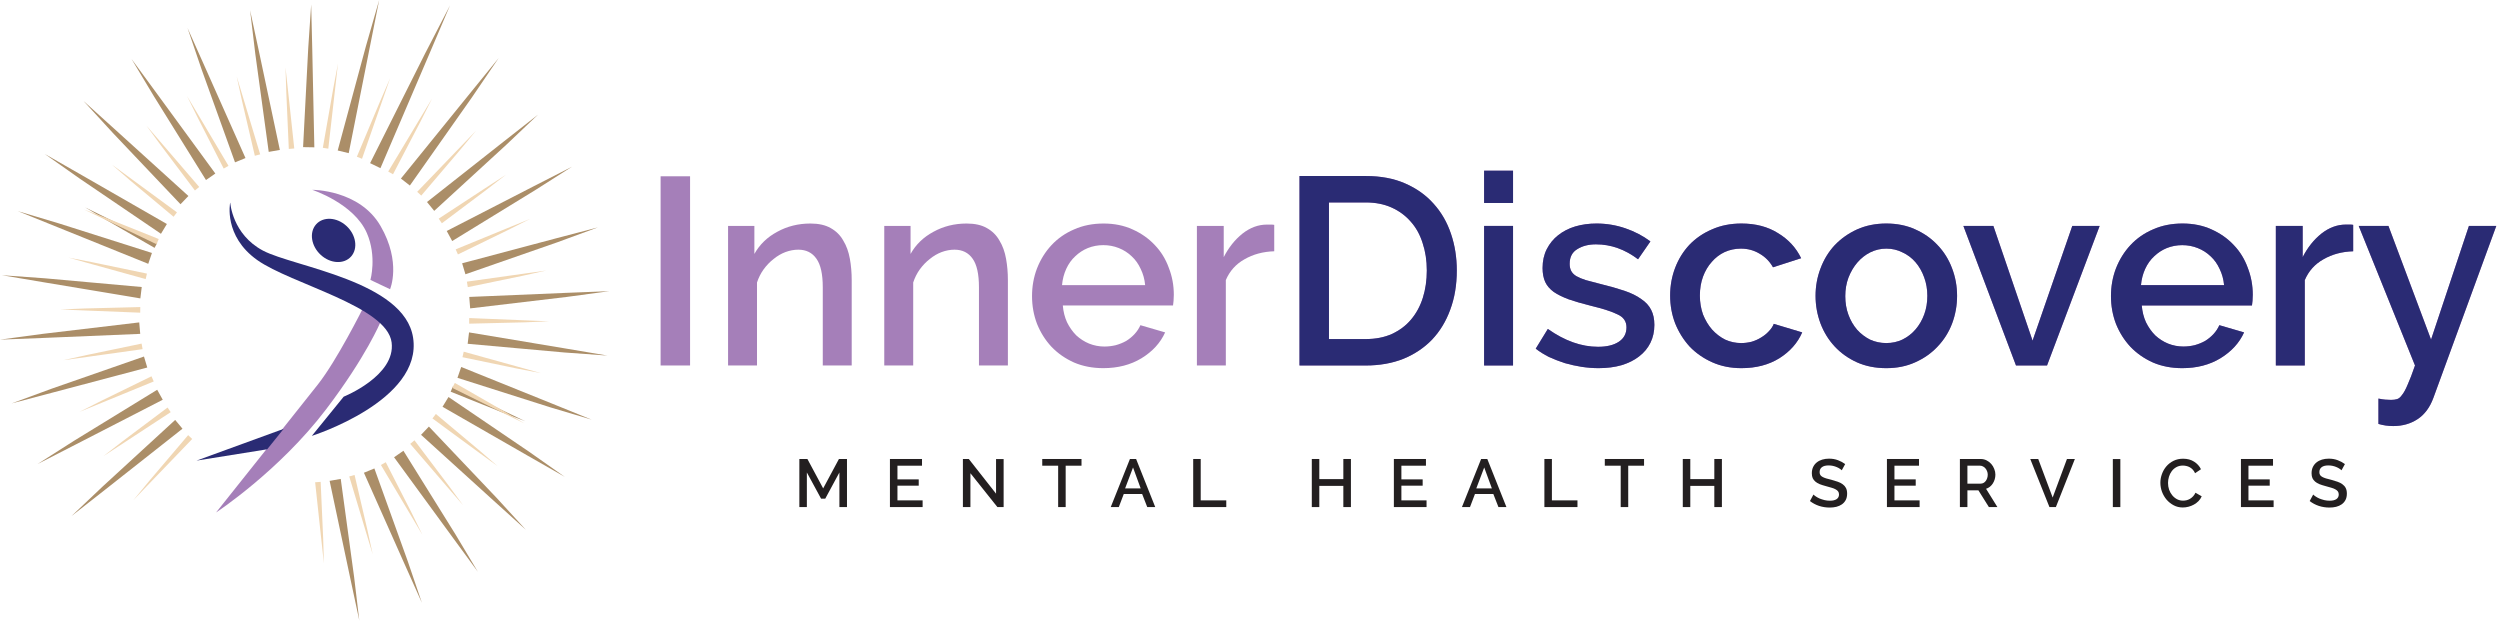 <svg width="423" height="105" viewBox="0 0 423 105" fill="none" xmlns="http://www.w3.org/2000/svg">
<path d="M111.774 61.839V29.828H116.759V61.839H111.774Z" fill="#A57FB9"/>
<path d="M144.109 61.839H139.213V48.611C139.213 46.383 138.856 44.773 138.144 43.779C137.432 42.756 136.408 42.245 135.073 42.245C134.361 42.245 133.634 42.38 132.892 42.651C132.18 42.922 131.512 43.313 130.889 43.825C130.266 44.306 129.702 44.893 129.198 45.586C128.723 46.248 128.352 46.985 128.085 47.798V61.839H123.189V38.226H127.64V42.967C128.53 41.372 129.821 40.123 131.512 39.219C133.204 38.286 135.073 37.82 137.121 37.82C138.515 37.82 139.658 38.076 140.548 38.587C141.468 39.099 142.18 39.806 142.684 40.709C143.218 41.582 143.589 42.606 143.797 43.779C144.005 44.923 144.109 46.142 144.109 47.437V61.839Z" fill="#A57FB9"/>
<path d="M170.536 61.839H165.64V48.611C165.64 46.383 165.284 44.773 164.572 43.779C163.86 42.756 162.836 42.245 161.501 42.245C160.788 42.245 160.061 42.38 159.32 42.651C158.607 42.922 157.94 43.313 157.317 43.825C156.694 44.306 156.13 44.893 155.625 45.586C155.151 46.248 154.78 46.985 154.513 47.798V61.839H149.617V38.226H154.067V42.967C154.958 41.372 156.248 40.123 157.94 39.219C159.631 38.286 161.501 37.82 163.548 37.82C164.943 37.82 166.085 38.076 166.975 38.587C167.895 39.099 168.607 39.806 169.112 40.709C169.646 41.582 170.017 42.606 170.224 43.779C170.432 44.923 170.536 46.142 170.536 47.437V61.839Z" fill="#A57FB9"/>
<path d="M186.682 62.291C184.872 62.291 183.225 61.975 181.741 61.343C180.257 60.68 178.981 59.792 177.913 58.679C176.875 57.565 176.059 56.271 175.465 54.796C174.901 53.321 174.62 51.756 174.62 50.1C174.62 48.445 174.901 46.88 175.465 45.405C176.059 43.9 176.875 42.591 177.913 41.477C178.981 40.333 180.257 39.445 181.741 38.813C183.225 38.151 184.886 37.82 186.726 37.82C188.536 37.82 190.168 38.151 191.622 38.813C193.106 39.475 194.367 40.363 195.405 41.477C196.444 42.56 197.23 43.84 197.764 45.315C198.328 46.759 198.61 48.279 198.61 49.875C198.61 50.236 198.595 50.582 198.565 50.913C198.536 51.214 198.506 51.47 198.476 51.681H179.827C179.916 52.734 180.154 53.682 180.539 54.525C180.955 55.368 181.474 56.105 182.097 56.737C182.75 57.339 183.477 57.806 184.278 58.137C185.109 58.468 185.969 58.634 186.86 58.634C187.512 58.634 188.15 58.558 188.773 58.408C189.426 58.227 190.02 57.986 190.554 57.685C191.088 57.354 191.563 56.963 191.978 56.512C192.394 56.06 192.72 55.563 192.957 55.022L197.141 56.241C196.34 58.017 195.005 59.476 193.135 60.62C191.296 61.734 189.144 62.291 186.682 62.291ZM193.759 48.249C193.669 47.256 193.417 46.338 193.002 45.495C192.616 44.652 192.112 43.945 191.489 43.373C190.865 42.771 190.138 42.305 189.308 41.974C188.477 41.642 187.601 41.477 186.682 41.477C185.762 41.477 184.886 41.642 184.056 41.974C183.254 42.305 182.542 42.771 181.919 43.373C181.296 43.945 180.792 44.652 180.406 45.495C180.02 46.338 179.783 47.256 179.694 48.249H193.759Z" fill="#A57FB9"/>
<path d="M215.6 42.515C213.701 42.576 212.025 43.027 210.571 43.87C209.117 44.682 208.063 45.856 207.411 47.392V61.839H202.515V38.226H207.055V43.509C207.885 41.883 208.939 40.559 210.215 39.535C211.52 38.512 212.9 38 214.354 38C214.651 38 214.888 38 215.066 38C215.274 38 215.452 38.016 215.6 38.046V42.515Z" fill="#A57FB9"/>
<path d="M219.874 61.839V29.783H231.091C233.642 29.783 235.868 30.205 237.767 31.047C239.696 31.89 241.298 33.034 242.574 34.479C243.88 35.924 244.859 37.624 245.512 39.581C246.164 41.507 246.491 43.569 246.491 45.766C246.491 48.204 246.12 50.416 245.378 52.403C244.666 54.359 243.642 56.045 242.307 57.46C240.972 58.844 239.354 59.928 237.455 60.711C235.556 61.463 233.435 61.839 231.091 61.839H219.874ZM241.417 45.766C241.417 44.081 241.179 42.53 240.705 41.116C240.259 39.701 239.592 38.497 238.702 37.504C237.811 36.48 236.728 35.683 235.452 35.111C234.177 34.539 232.723 34.253 231.091 34.253H224.859V57.369H231.091C232.752 57.369 234.221 57.084 235.497 56.512C236.803 55.91 237.886 55.097 238.746 54.074C239.636 53.02 240.304 51.786 240.749 50.371C241.194 48.957 241.417 47.422 241.417 45.766Z" fill="#A57FB9"/>
<path d="M251.11 61.839V38.226H256.006V61.839H251.11ZM251.11 34.343V28.88H256.006V34.343H251.11Z" fill="#A57FB9"/>
<path d="M270.483 62.291C269.533 62.291 268.569 62.215 267.589 62.065C266.64 61.914 265.69 61.704 264.741 61.433C263.821 61.132 262.931 60.786 262.07 60.394C261.239 59.973 260.498 59.507 259.845 58.995L261.892 55.654C264.741 57.67 267.575 58.679 270.394 58.679C271.877 58.679 273.049 58.393 273.91 57.821C274.77 57.249 275.201 56.436 275.201 55.383C275.201 54.39 274.711 53.667 273.732 53.216C272.782 52.734 271.254 52.237 269.147 51.726C267.693 51.365 266.447 51.003 265.408 50.642C264.37 50.251 263.524 49.83 262.871 49.378C262.219 48.896 261.744 48.34 261.447 47.708C261.15 47.045 261.002 46.263 261.002 45.36C261.002 44.156 261.239 43.087 261.714 42.154C262.189 41.221 262.827 40.438 263.628 39.806C264.459 39.144 265.423 38.648 266.521 38.316C267.649 37.985 268.851 37.82 270.126 37.82C271.818 37.82 273.45 38.091 275.022 38.633C276.595 39.174 278.005 39.912 279.251 40.845L277.159 43.87C274.933 42.184 272.56 41.342 270.037 41.342C268.791 41.342 267.738 41.612 266.877 42.154C266.017 42.666 265.587 43.494 265.587 44.637C265.587 45.119 265.676 45.525 265.854 45.856C266.032 46.188 266.313 46.473 266.699 46.714C267.115 46.955 267.649 47.181 268.302 47.392C268.954 47.572 269.756 47.783 270.705 48.024C272.307 48.415 273.687 48.806 274.844 49.197C276.002 49.589 276.951 50.055 277.693 50.597C278.465 51.109 279.028 51.726 279.384 52.448C279.74 53.141 279.918 53.983 279.918 54.977C279.918 56.09 279.696 57.099 279.251 58.002C278.806 58.904 278.168 59.672 277.337 60.304C276.536 60.936 275.542 61.433 274.355 61.794C273.198 62.125 271.907 62.291 270.483 62.291Z" fill="#A57FB9"/>
<path d="M282.589 50.01C282.589 48.355 282.871 46.789 283.435 45.315C283.998 43.84 284.8 42.545 285.838 41.432C286.906 40.318 288.182 39.445 289.666 38.813C291.15 38.151 292.811 37.82 294.651 37.82C297.054 37.82 299.117 38.362 300.838 39.445C302.588 40.499 303.894 41.913 304.755 43.689L299.992 45.224C299.428 44.231 298.672 43.464 297.722 42.922C296.773 42.35 295.719 42.064 294.562 42.064C293.583 42.064 292.663 42.26 291.802 42.651C290.972 43.042 290.245 43.599 289.621 44.321C288.998 45.014 288.509 45.841 288.153 46.804C287.797 47.768 287.619 48.836 287.619 50.01C287.619 51.154 287.797 52.222 288.153 53.216C288.538 54.179 289.043 55.022 289.666 55.744C290.319 56.467 291.061 57.038 291.891 57.46C292.752 57.851 293.657 58.047 294.606 58.047C295.2 58.047 295.793 57.971 296.387 57.821C296.98 57.64 297.514 57.4 297.989 57.099C298.494 56.798 298.924 56.451 299.28 56.06C299.666 55.669 299.948 55.247 300.126 54.796L304.933 56.241C304.161 58.017 302.87 59.476 301.06 60.62C299.25 61.734 297.114 62.291 294.651 62.291C292.841 62.291 291.194 61.96 289.71 61.297C288.227 60.635 286.951 59.747 285.883 58.634C284.844 57.49 284.028 56.181 283.435 54.706C282.871 53.231 282.589 51.666 282.589 50.01Z" fill="#A57FB9"/>
<path d="M319.164 62.291C317.324 62.291 315.662 61.96 314.179 61.297C312.725 60.635 311.478 59.747 310.44 58.634C309.401 57.52 308.6 56.226 308.036 54.751C307.473 53.246 307.191 51.681 307.191 50.055C307.191 48.43 307.473 46.88 308.036 45.405C308.6 43.9 309.401 42.591 310.44 41.477C311.508 40.363 312.769 39.475 314.223 38.813C315.707 38.151 317.354 37.82 319.164 37.82C320.974 37.82 322.606 38.151 324.06 38.813C325.543 39.475 326.804 40.363 327.843 41.477C328.911 42.591 329.727 43.9 330.291 45.405C330.855 46.88 331.137 48.43 331.137 50.055C331.137 51.681 330.855 53.246 330.291 54.751C329.727 56.226 328.911 57.52 327.843 58.634C326.804 59.747 325.543 60.635 324.06 61.297C322.606 61.96 320.974 62.291 319.164 62.291ZM312.22 50.1C312.22 51.244 312.398 52.298 312.754 53.261C313.11 54.224 313.6 55.067 314.223 55.789C314.846 56.481 315.573 57.038 316.404 57.46C317.265 57.851 318.185 58.047 319.164 58.047C320.143 58.047 321.048 57.851 321.879 57.46C322.739 57.038 323.481 56.467 324.104 55.744C324.727 55.022 325.217 54.179 325.573 53.216C325.929 52.252 326.107 51.199 326.107 50.055C326.107 48.942 325.929 47.903 325.573 46.94C325.217 45.947 324.727 45.089 324.104 44.367C323.481 43.644 322.739 43.087 321.879 42.696C321.048 42.275 320.143 42.064 319.164 42.064C318.214 42.064 317.309 42.275 316.449 42.696C315.618 43.117 314.891 43.689 314.268 44.412C313.645 45.134 313.14 45.992 312.754 46.985C312.398 47.948 312.22 48.987 312.22 50.1Z" fill="#A57FB9"/>
<path d="M341.106 61.839L332.204 38.226H337.278L343.91 57.64L350.631 38.226H355.26L346.358 61.839H341.106Z" fill="#A57FB9"/>
<path d="M369.239 62.291C367.429 62.291 365.782 61.975 364.298 61.343C362.814 60.68 361.538 59.792 360.47 58.679C359.432 57.565 358.616 56.271 358.022 54.796C357.458 53.321 357.177 51.756 357.177 50.1C357.177 48.445 357.458 46.88 358.022 45.405C358.616 43.9 359.432 42.591 360.47 41.477C361.538 40.333 362.814 39.445 364.298 38.813C365.782 38.151 367.443 37.82 369.283 37.82C371.093 37.82 372.725 38.151 374.179 38.813C375.663 39.475 376.924 40.363 377.962 41.477C379.001 42.56 379.787 43.84 380.321 45.315C380.885 46.759 381.167 48.279 381.167 49.875C381.167 50.236 381.152 50.582 381.123 50.913C381.093 51.214 381.063 51.47 381.034 51.681H362.384C362.473 52.734 362.711 53.682 363.096 54.525C363.512 55.368 364.031 56.105 364.654 56.737C365.307 57.339 366.034 57.806 366.835 58.137C367.666 58.468 368.526 58.634 369.417 58.634C370.069 58.634 370.707 58.558 371.331 58.408C371.983 58.227 372.577 57.986 373.111 57.685C373.645 57.354 374.12 56.963 374.535 56.512C374.951 56.06 375.277 55.563 375.514 55.022L379.698 56.241C378.897 58.017 377.562 59.476 375.692 60.62C373.853 61.734 371.701 62.291 369.239 62.291ZM376.316 48.249C376.227 47.256 375.974 46.338 375.559 45.495C375.173 44.652 374.669 43.945 374.046 43.373C373.422 42.771 372.695 42.305 371.865 41.974C371.034 41.642 370.158 41.477 369.239 41.477C368.319 41.477 367.443 41.642 366.613 41.974C365.811 42.305 365.099 42.771 364.476 43.373C363.853 43.945 363.349 44.652 362.963 45.495C362.577 46.338 362.34 47.256 362.251 48.249H376.316Z" fill="#A57FB9"/>
<path d="M398.157 42.515C396.258 42.576 394.582 43.027 393.128 43.87C391.674 44.682 390.62 45.856 389.968 47.392V61.839H385.072V38.226H389.612V43.509C390.442 41.883 391.496 40.559 392.772 39.535C394.077 38.512 395.457 38 396.911 38C397.208 38 397.445 38 397.623 38C397.831 38 398.009 38.016 398.157 38.046V42.515Z" fill="#A57FB9"/>
<path d="M402.431 67.438C402.847 67.528 403.232 67.588 403.589 67.618C403.945 67.648 404.271 67.663 404.568 67.663C404.953 67.663 405.295 67.618 405.591 67.528C405.888 67.438 406.17 67.197 406.437 66.806C406.734 66.444 407.045 65.873 407.372 65.09C407.728 64.307 408.143 63.224 408.618 61.839L399.093 38.226H404.123L411.333 57.46L417.742 38.226H422.371L411.734 67.302C411.14 68.928 410.25 70.132 409.063 70.914C407.876 71.697 406.496 72.088 404.924 72.088C404.063 72.088 403.232 71.968 402.431 71.727V67.438Z" fill="#A57FB9"/>
<path d="M219.875 61.839V29.783H231.091C233.643 29.783 235.868 30.205 237.767 31.047C239.696 31.89 241.298 33.034 242.574 34.479C243.88 35.924 244.859 37.624 245.512 39.581C246.165 41.507 246.491 43.569 246.491 45.766C246.491 48.204 246.12 50.416 245.378 52.403C244.666 54.359 243.642 56.045 242.307 57.46C240.972 58.844 239.355 59.928 237.456 60.711C235.557 61.463 233.435 61.839 231.091 61.839H219.875ZM241.417 45.766C241.417 44.081 241.18 42.53 240.705 41.116C240.26 39.701 239.592 38.497 238.702 37.504C237.812 36.48 236.729 35.683 235.453 35.111C234.177 34.539 232.723 34.253 231.091 34.253H224.86V57.369H231.091C232.752 57.369 234.221 57.084 235.497 56.512C236.803 55.91 237.886 55.097 238.746 54.074C239.637 53.02 240.304 51.786 240.749 50.371C241.194 48.957 241.417 47.422 241.417 45.766Z" fill="#2A2B74"/>
<path d="M251.11 61.839V38.226H256.006V61.839H251.11ZM251.11 34.343V28.88H256.006V34.343H251.11Z" fill="#2A2B74"/>
<path d="M270.483 62.291C269.533 62.291 268.569 62.215 267.59 62.065C266.64 61.914 265.691 61.704 264.741 61.433C263.821 61.132 262.931 60.786 262.071 60.394C261.24 59.973 260.498 59.507 259.845 58.995L261.893 55.654C264.741 57.67 267.575 58.679 270.394 58.679C271.877 58.679 273.049 58.393 273.91 57.821C274.77 57.249 275.201 56.436 275.201 55.383C275.201 54.39 274.711 53.667 273.732 53.216C272.782 52.734 271.254 52.237 269.148 51.726C267.694 51.365 266.447 51.003 265.409 50.642C264.37 50.251 263.525 49.83 262.872 49.378C262.219 48.896 261.744 48.34 261.447 47.708C261.151 47.045 261.002 46.263 261.002 45.36C261.002 44.156 261.24 43.087 261.714 42.154C262.189 41.221 262.827 40.438 263.628 39.806C264.459 39.144 265.424 38.648 266.521 38.316C267.649 37.985 268.851 37.82 270.127 37.82C271.818 37.82 273.45 38.091 275.023 38.633C276.595 39.174 278.005 39.912 279.251 40.845L277.159 43.87C274.934 42.184 272.56 41.342 270.038 41.342C268.791 41.342 267.738 41.612 266.878 42.154C266.017 42.666 265.587 43.494 265.587 44.637C265.587 45.119 265.676 45.525 265.854 45.856C266.032 46.188 266.314 46.473 266.699 46.714C267.115 46.955 267.649 47.181 268.302 47.392C268.955 47.572 269.756 47.783 270.705 48.024C272.308 48.415 273.687 48.806 274.845 49.197C276.002 49.589 276.951 50.055 277.693 50.597C278.465 51.109 279.029 51.726 279.385 52.448C279.741 53.141 279.919 53.983 279.919 54.977C279.919 56.09 279.696 57.099 279.251 58.002C278.806 58.904 278.168 59.672 277.337 60.304C276.536 60.936 275.542 61.433 274.355 61.794C273.198 62.125 271.907 62.291 270.483 62.291Z" fill="#2A2B74"/>
<path d="M282.589 50.01C282.589 48.355 282.871 46.789 283.435 45.315C283.999 43.84 284.8 42.545 285.838 41.432C286.907 40.318 288.183 39.445 289.666 38.813C291.15 38.151 292.812 37.82 294.651 37.82C297.055 37.82 299.117 38.362 300.838 39.445C302.589 40.499 303.894 41.913 304.755 43.689L299.992 45.224C299.429 44.231 298.672 43.464 297.722 42.922C296.773 42.35 295.719 42.064 294.562 42.064C293.583 42.064 292.663 42.26 291.803 42.651C290.972 43.042 290.245 43.599 289.622 44.321C288.999 45.014 288.509 45.841 288.153 46.804C287.797 47.768 287.619 48.836 287.619 50.01C287.619 51.154 287.797 52.222 288.153 53.216C288.539 54.179 289.043 55.022 289.666 55.744C290.319 56.467 291.061 57.038 291.892 57.46C292.752 57.851 293.657 58.047 294.607 58.047C295.2 58.047 295.794 57.971 296.387 57.821C296.981 57.64 297.515 57.4 297.989 57.099C298.494 56.798 298.924 56.451 299.28 56.06C299.666 55.669 299.948 55.247 300.126 54.796L304.933 56.241C304.161 58.017 302.871 59.476 301.061 60.62C299.251 61.734 297.114 62.291 294.651 62.291C292.841 62.291 291.194 61.96 289.711 61.297C288.227 60.635 286.951 59.747 285.883 58.634C284.844 57.49 284.028 56.181 283.435 54.706C282.871 53.231 282.589 51.666 282.589 50.01Z" fill="#2A2B74"/>
<path d="M319.164 62.291C317.324 62.291 315.663 61.96 314.179 61.297C312.725 60.635 311.479 59.747 310.44 58.634C309.402 57.52 308.6 56.226 308.037 54.751C307.473 53.246 307.191 51.681 307.191 50.055C307.191 48.43 307.473 46.88 308.037 45.405C308.6 43.9 309.402 42.591 310.44 41.477C311.508 40.363 312.769 39.475 314.223 38.813C315.707 38.151 317.354 37.82 319.164 37.82C320.974 37.82 322.606 38.151 324.06 38.813C325.544 39.475 326.805 40.363 327.843 41.477C328.911 42.591 329.727 43.9 330.291 45.405C330.855 46.88 331.137 48.43 331.137 50.055C331.137 51.681 330.855 53.246 330.291 54.751C329.727 56.226 328.911 57.52 327.843 58.634C326.805 59.747 325.544 60.635 324.06 61.297C322.606 61.96 320.974 62.291 319.164 62.291ZM312.221 50.1C312.221 51.244 312.399 52.298 312.755 53.261C313.111 54.224 313.6 55.067 314.223 55.789C314.847 56.481 315.574 57.038 316.404 57.46C317.265 57.851 318.185 58.047 319.164 58.047C320.143 58.047 321.048 57.851 321.879 57.46C322.74 57.038 323.481 56.467 324.104 55.744C324.728 55.022 325.217 54.179 325.573 53.216C325.929 52.252 326.107 51.199 326.107 50.055C326.107 48.942 325.929 47.903 325.573 46.94C325.217 45.947 324.728 45.089 324.104 44.367C323.481 43.644 322.74 43.087 321.879 42.696C321.048 42.275 320.143 42.064 319.164 42.064C318.214 42.064 317.309 42.275 316.449 42.696C315.618 43.117 314.891 43.689 314.268 44.412C313.645 45.134 313.14 45.992 312.755 46.985C312.399 47.948 312.221 48.987 312.221 50.1Z" fill="#2A2B74"/>
<path d="M341.106 61.839L332.204 38.226H337.278L343.91 57.64L350.631 38.226H355.26L346.358 61.839H341.106Z" fill="#2A2B74"/>
<path d="M369.239 62.291C367.429 62.291 365.782 61.975 364.298 61.343C362.815 60.68 361.539 59.792 360.471 58.679C359.432 57.565 358.616 56.271 358.023 54.796C357.459 53.321 357.177 51.756 357.177 50.1C357.177 48.445 357.459 46.88 358.023 45.405C358.616 43.9 359.432 42.591 360.471 41.477C361.539 40.333 362.815 39.445 364.298 38.813C365.782 38.151 367.444 37.82 369.283 37.82C371.093 37.82 372.725 38.151 374.179 38.813C375.663 39.475 376.924 40.363 377.963 41.477C379.001 42.56 379.787 43.84 380.322 45.315C380.885 46.759 381.167 48.279 381.167 49.875C381.167 50.236 381.152 50.582 381.123 50.913C381.093 51.214 381.063 51.47 381.034 51.681H362.384C362.473 52.734 362.711 53.682 363.097 54.525C363.512 55.368 364.031 56.105 364.654 56.737C365.307 57.339 366.034 57.806 366.835 58.137C367.666 58.468 368.527 58.634 369.417 58.634C370.07 58.634 370.708 58.558 371.331 58.408C371.984 58.227 372.577 57.986 373.111 57.685C373.645 57.354 374.12 56.963 374.535 56.512C374.951 56.06 375.277 55.563 375.515 55.022L379.698 56.241C378.897 58.017 377.562 59.476 375.693 60.62C373.853 61.734 371.702 62.291 369.239 62.291ZM376.316 48.249C376.227 47.256 375.975 46.338 375.559 45.495C375.173 44.652 374.669 43.945 374.046 43.373C373.423 42.771 372.696 42.305 371.865 41.974C371.034 41.642 370.159 41.477 369.239 41.477C368.319 41.477 367.444 41.642 366.613 41.974C365.812 42.305 365.099 42.771 364.476 43.373C363.853 43.945 363.349 44.652 362.963 45.495C362.577 46.338 362.34 47.256 362.251 48.249H376.316Z" fill="#2A2B74"/>
<path d="M398.158 42.515C396.259 42.576 394.582 43.027 393.128 43.87C391.674 44.682 390.621 45.856 389.968 47.392V61.839H385.072V38.226H389.612V43.509C390.443 41.883 391.496 40.559 392.772 39.535C394.078 38.512 395.457 38 396.911 38C397.208 38 397.445 38 397.623 38C397.831 38 398.009 38.016 398.158 38.046V42.515Z" fill="#2A2B74"/>
<path d="M402.431 67.438C402.847 67.528 403.233 67.588 403.589 67.618C403.945 67.648 404.271 67.663 404.568 67.663C404.954 67.663 405.295 67.618 405.592 67.528C405.888 67.438 406.17 67.197 406.437 66.806C406.734 66.444 407.046 65.873 407.372 65.09C407.728 64.307 408.143 63.224 408.618 61.839L399.093 38.226H404.123L411.333 57.46L417.743 38.226H422.372L411.734 67.302C411.14 68.928 410.25 70.132 409.063 70.914C407.876 71.697 406.497 72.088 404.924 72.088C404.063 72.088 403.233 71.968 402.431 71.727V67.438Z" fill="#2A2B74"/>
<path d="M142.027 85.797V79.942L139.632 84.376H138.928L136.521 79.942V85.797H135.25V77.661H136.612L139.28 82.635L141.948 77.661H143.31V85.797H142.027Z" fill="#231F20"/>
<path d="M156.106 84.663V85.797H150.577V77.661H156.004V78.796H151.849V81.111H155.448V82.176H151.849V84.663H156.106Z" fill="#231F20"/>
<path d="M164.195 80.068V85.797H162.923V77.661H163.922L168.531 83.528V77.673H169.814V85.797H168.759L164.195 80.068Z" fill="#231F20"/>
<path d="M182.991 78.796H180.311V85.797H179.04V78.796H176.349V77.661H182.991V78.796Z" fill="#231F20"/>
<path d="M187.938 85.797L191.185 77.661H192.23L195.466 85.797H194.115L193.252 83.586H190.141L189.301 85.797H187.938ZM191.708 79.094L190.368 82.635H193.002L191.708 79.094Z" fill="#231F20"/>
<path d="M201.889 85.797V77.661H203.16V84.663H207.486V85.797H201.889Z" fill="#231F20"/>
<path d="M228.576 77.661V85.797H227.293V82.211H223.228V85.797H221.957V77.661H223.228V81.065H227.293V77.661H228.576Z" fill="#231F20"/>
<path d="M241.372 84.663V85.797H235.843V77.661H241.27V78.796H237.115V81.111H240.714V82.176H237.115V84.663H241.372Z" fill="#231F20"/>
<path d="M247.36 85.797L250.607 77.661H251.652L254.887 85.797H253.536L252.673 83.586H249.563L248.723 85.797H247.36ZM251.129 79.094L249.79 82.635H252.424L251.129 79.094Z" fill="#231F20"/>
<path d="M261.311 85.797V77.661H262.582V84.663H266.908V85.797H261.311Z" fill="#231F20"/>
<path d="M278.174 78.796H275.495V85.797H274.223V78.796H271.533V77.661H278.174V78.796Z" fill="#231F20"/>
<path d="M291.346 77.661V85.797H290.063V82.211H285.998V85.797H284.727V77.661H285.998V81.065H290.063V77.661H291.346Z" fill="#231F20"/>
<path d="M311.625 79.575C311.55 79.491 311.44 79.403 311.296 79.311C311.152 79.212 310.982 79.12 310.785 79.036C310.596 78.952 310.384 78.883 310.149 78.83C309.915 78.777 309.665 78.75 309.4 78.75C308.901 78.75 308.522 78.849 308.265 79.048C308.008 79.246 307.879 79.525 307.879 79.884C307.879 80.083 307.92 80.247 308.004 80.377C308.087 80.499 308.212 80.606 308.378 80.698C308.545 80.79 308.753 80.874 309.003 80.95C309.253 81.019 309.544 81.095 309.877 81.179C310.271 81.286 310.63 81.397 310.956 81.512C311.289 81.626 311.569 81.771 311.796 81.947C312.03 82.115 312.212 82.325 312.341 82.577C312.469 82.829 312.534 83.143 312.534 83.517C312.534 83.945 312.454 84.308 312.295 84.606C312.136 84.904 311.921 85.148 311.648 85.339C311.383 85.522 311.073 85.66 310.717 85.752C310.361 85.836 309.983 85.878 309.582 85.878C308.969 85.878 308.375 85.786 307.799 85.603C307.224 85.412 306.706 85.137 306.244 84.778L306.834 83.677C306.933 83.777 307.073 83.888 307.254 84.01C307.436 84.132 307.648 84.247 307.89 84.354C308.14 84.453 308.412 84.541 308.708 84.617C309.003 84.686 309.309 84.72 309.627 84.72C310.112 84.72 310.486 84.632 310.751 84.457C311.024 84.273 311.16 84.01 311.16 83.666C311.16 83.46 311.111 83.288 311.012 83.15C310.914 83.013 310.77 82.894 310.581 82.795C310.392 82.688 310.161 82.596 309.888 82.52C309.616 82.436 309.306 82.348 308.957 82.257C308.556 82.15 308.204 82.039 307.902 81.924C307.606 81.802 307.36 81.657 307.164 81.489C306.967 81.321 306.815 81.126 306.709 80.904C306.611 80.675 306.562 80.4 306.562 80.079C306.562 79.682 306.634 79.331 306.778 79.025C306.929 78.712 307.133 78.452 307.391 78.246C307.656 78.032 307.966 77.871 308.322 77.764C308.677 77.657 309.06 77.604 309.468 77.604C310.028 77.604 310.535 77.692 310.99 77.868C311.451 78.043 311.856 78.261 312.204 78.521L311.625 79.575Z" fill="#231F20"/>
<path d="M324.798 84.663V85.797H319.269V77.661H324.696V78.796H320.54V81.111H324.139V82.176H320.54V84.663H324.798Z" fill="#231F20"/>
<path d="M331.614 85.797V77.661H335.123C335.486 77.661 335.819 77.738 336.122 77.89C336.432 78.043 336.697 78.246 336.916 78.498C337.136 78.742 337.306 79.025 337.427 79.346C337.556 79.659 337.62 79.98 337.62 80.308C337.62 80.583 337.582 80.847 337.507 81.099C337.431 81.351 337.325 81.584 337.189 81.798C337.053 82.012 336.886 82.199 336.689 82.36C336.492 82.512 336.277 82.627 336.042 82.703L337.961 85.797H336.519L334.748 82.967H332.886V85.797H331.614ZM332.886 81.832H335.111C335.293 81.832 335.456 81.794 335.599 81.718C335.751 81.634 335.879 81.523 335.985 81.385C336.091 81.24 336.175 81.076 336.235 80.893C336.296 80.709 336.326 80.515 336.326 80.308C336.326 80.102 336.288 79.907 336.212 79.724C336.144 79.541 336.05 79.38 335.929 79.243C335.815 79.105 335.679 78.998 335.52 78.922C335.369 78.838 335.21 78.796 335.043 78.796H332.886V81.832Z" fill="#231F20"/>
<path d="M344.87 77.661L347.31 84.182L349.729 77.661H351.068L347.855 85.797H346.765L343.519 77.661H344.87Z" fill="#231F20"/>
<path d="M357.492 85.797V77.673H358.763V85.797H357.492Z" fill="#231F20"/>
<path d="M365.535 81.672C365.535 81.183 365.622 80.698 365.796 80.217C365.97 79.728 366.22 79.292 366.546 78.91C366.879 78.521 367.283 78.207 367.76 77.971C368.237 77.734 368.778 77.615 369.384 77.615C370.103 77.615 370.72 77.78 371.234 78.108C371.757 78.437 372.146 78.864 372.404 79.392L371.405 80.068C371.299 79.823 371.166 79.617 371.007 79.449C370.848 79.281 370.674 79.147 370.485 79.048C370.303 78.948 370.114 78.88 369.917 78.841C369.721 78.796 369.528 78.773 369.338 78.773C368.93 78.773 368.566 78.861 368.248 79.036C367.938 79.204 367.677 79.43 367.465 79.712C367.253 79.995 367.094 80.312 366.988 80.664C366.882 81.015 366.829 81.366 366.829 81.718C366.829 82.115 366.89 82.493 367.011 82.852C367.14 83.211 367.318 83.528 367.545 83.803C367.772 84.079 368.04 84.3 368.351 84.468C368.661 84.629 369.002 84.709 369.372 84.709C369.562 84.709 369.758 84.686 369.963 84.64C370.175 84.587 370.372 84.506 370.553 84.399C370.742 84.285 370.916 84.144 371.075 83.975C371.234 83.807 371.367 83.605 371.473 83.368L372.529 83.975C372.4 84.281 372.218 84.552 371.984 84.789C371.757 85.018 371.499 85.213 371.212 85.374C370.924 85.534 370.617 85.656 370.292 85.74C369.967 85.824 369.645 85.866 369.327 85.866C368.767 85.866 368.256 85.744 367.794 85.499C367.333 85.255 366.932 84.938 366.591 84.548C366.258 84.151 365.997 83.704 365.808 83.208C365.626 82.703 365.535 82.192 365.535 81.672Z" fill="#231F20"/>
<path d="M384.696 84.663V85.797H379.167V77.661H384.594V78.796H380.439V81.111H384.038V82.176H380.439V84.663H384.696Z" fill="#231F20"/>
<path d="M396.182 79.575C396.106 79.491 395.996 79.403 395.852 79.311C395.709 79.212 395.538 79.12 395.342 79.036C395.152 78.952 394.94 78.883 394.706 78.83C394.471 78.777 394.221 78.75 393.957 78.75C393.457 78.75 393.079 78.849 392.821 79.048C392.564 79.246 392.435 79.525 392.435 79.884C392.435 80.083 392.477 80.247 392.56 80.377C392.643 80.499 392.768 80.606 392.935 80.698C393.101 80.79 393.309 80.874 393.559 80.95C393.809 81.019 394.1 81.095 394.433 81.179C394.827 81.286 395.186 81.397 395.512 81.512C395.845 81.626 396.125 81.771 396.352 81.947C396.587 82.115 396.768 82.325 396.897 82.577C397.026 82.829 397.09 83.143 397.09 83.517C397.09 83.945 397.01 84.308 396.852 84.606C396.693 84.904 396.477 85.148 396.204 85.339C395.94 85.522 395.629 85.66 395.273 85.752C394.918 85.836 394.539 85.878 394.138 85.878C393.525 85.878 392.931 85.786 392.356 85.603C391.781 85.412 391.262 85.137 390.8 84.778L391.391 83.677C391.489 83.777 391.629 83.888 391.811 84.01C391.992 84.132 392.204 84.247 392.447 84.354C392.696 84.453 392.969 84.541 393.264 84.617C393.559 84.686 393.866 84.72 394.184 84.72C394.668 84.72 395.043 84.632 395.308 84.457C395.58 84.273 395.716 84.01 395.716 83.666C395.716 83.46 395.667 83.288 395.569 83.15C395.47 83.013 395.326 82.894 395.137 82.795C394.948 82.688 394.717 82.596 394.445 82.52C394.172 82.436 393.862 82.348 393.514 82.257C393.113 82.15 392.761 82.039 392.458 81.924C392.163 81.802 391.917 81.657 391.72 81.489C391.523 81.321 391.372 81.126 391.266 80.904C391.167 80.675 391.118 80.4 391.118 80.079C391.118 79.682 391.19 79.331 391.334 79.025C391.485 78.712 391.69 78.452 391.947 78.246C392.212 78.032 392.522 77.871 392.878 77.764C393.234 77.657 393.616 77.604 394.025 77.604C394.585 77.604 395.092 77.692 395.546 77.868C396.008 78.043 396.413 78.261 396.761 78.521L396.182 79.575Z" fill="#231F20"/>
<path d="M62.621 27.604L71.922 9.061L76.143 0.907L72.546 9.356L64.37 28.455L62.621 27.604Z" fill="#AB8E68"/>
<path d="M57.141 25.461L61.92 7.791L64.158 0L62.577 7.95L59.001 25.914L57.141 25.461Z" fill="#AB8E68"/>
<path d="M51.282 24.894L52.151 8.166L52.652 0.76L52.831 8.177L53.187 24.928L51.282 24.894Z" fill="#AB8E68"/>
<path d="M45.468 25.699L43.195 9.107L42.315 1.747L43.875 8.982L47.35 25.37L45.468 25.699Z" fill="#AB8E68"/>
<path d="M39.765 27.468L34.106 11.727L31.723 4.729L34.741 11.477L41.536 26.742L39.765 27.468Z" fill="#AB8E68"/>
<path d="M34.853 30.462L26.053 16.308L22.255 9.98L26.61 15.923L36.434 29.362L34.853 30.462Z" fill="#AB8E68"/>
<path d="M30.542 34.556L19.114 22.512L14.135 17.091L19.581 22.013L31.878 33.161L30.542 34.556Z" fill="#AB8E68"/>
<path d="M27.234 39.558L13.544 30.258L7.552 26.039L13.901 29.668L28.236 37.902L27.234 39.558Z" fill="#AB8E68"/>
<path d="M60.382 26.516L64.259 17.273L66.018 13.213L64.559 17.397L61.251 26.867L60.382 26.516Z" fill="#F0D6B3"/>
<path d="M54.623 25.007L56.361 15.118L57.185 10.751L56.684 15.174L55.548 25.155L54.623 25.007Z" fill="#F0D6B3"/>
<path d="M48.865 25.2L48.442 15.639L48.308 11.409L48.765 15.617L49.789 25.121L48.865 25.2Z" fill="#F0D6B3"/>
<path d="M43.118 26.357L40.946 17.057L40.044 12.929L41.269 16.966L44.02 26.119L43.118 26.357Z" fill="#F0D6B3"/>
<path d="M37.849 28.523L33.516 20.028L31.645 16.252L33.805 19.87L38.662 28.058L37.849 28.523Z" fill="#F0D6B3"/>
<path d="M32.981 32.231L27.256 24.644L24.772 21.253L27.512 24.429L33.705 31.63L32.981 32.231Z" fill="#F0D6B3"/>
<path d="M29.372 36.677L22.11 30.61L18.947 27.865L22.322 30.337L29.941 35.929L29.372 36.677Z" fill="#F0D6B3"/>
<path d="M26.154 41.939L17.989 37.233L14.402 35.089L18.145 36.927L26.599 41.1L26.154 41.939Z" fill="#AB8E68"/>
<path d="M69.349 31.392L79.841 16.49L84.375 9.821L79.296 16.07L67.834 30.213L69.349 31.392Z" fill="#AB8E68"/>
<path d="M73.47 35.679L85.7 24.463L91.024 19.405L85.254 23.93L72.245 34.182L73.47 35.679Z" fill="#AB8E68"/>
<path d="M76.51 40.783L90.601 32.141L96.783 28.205L90.278 31.528L75.586 39.081L76.51 40.783Z" fill="#AB8E68"/>
<path d="M78.75 46.408L94.322 40.987L101.172 38.469L94.121 40.318L78.193 44.548L78.75 46.408Z" fill="#AB8E68"/>
<path d="M79.552 52.18L95.892 50.241L103.11 49.266L95.837 49.549L79.396 50.241L79.552 52.18Z" fill="#AB8E68"/>
<path d="M79.128 58.169L95.524 59.643L102.787 60.165L95.602 58.951L79.362 56.241L79.128 58.169Z" fill="#AB8E68"/>
<path d="M77.402 63.93L93.108 68.92L100.103 71.007L93.342 68.262L78.037 62.093L77.402 63.93Z" fill="#AB8E68"/>
<path d="M66.497 29.487L71.12 20.618L73.114 16.66L70.83 20.448L65.684 29.022L66.497 29.487Z" fill="#F0D6B3"/>
<path d="M71.276 33.093L77.736 25.506L80.554 22.104L77.491 25.279L70.585 32.458L71.276 33.093Z" fill="#F0D6B3"/>
<path d="M74.762 37.777L82.314 32.107L85.633 29.544L82.125 31.823L74.228 36.995L74.762 37.777Z" fill="#F0D6B3"/>
<path d="M77.48 43.051L85.945 38.923L89.677 37.04L85.811 38.617L77.101 42.189L77.48 43.051Z" fill="#F0D6B3"/>
<path d="M79.151 48.585L88.351 46.68L92.417 45.773L88.295 46.351L78.995 47.655L79.151 48.585Z" fill="#F0D6B3"/>
<path d="M79.385 54.766L88.775 54.539L92.918 54.369L88.775 54.199L79.385 53.814V54.766Z" fill="#F0D6B3"/>
<path d="M78.249 60.437L87.449 62.353L91.537 63.136L87.527 62.025L78.46 59.507L78.249 60.437Z" fill="#F0D6B3"/>
<path d="M76.255 66.277L84.999 69.793L88.886 71.279L85.121 69.476L76.623 65.404L76.255 66.277Z" fill="#AB8E68"/>
<path d="M57.653 81.032L59.915 97.624L60.794 104.985L59.246 97.749L55.771 81.361L57.653 81.032Z" fill="#AB8E68"/>
<path d="M63.345 79.263L69.004 94.993L71.387 102.002L68.369 95.254L61.574 79.989L63.345 79.263Z" fill="#AB8E68"/>
<path d="M68.257 76.269L77.068 90.423L80.855 96.751L76.5 90.808L66.676 77.369L68.257 76.269Z" fill="#AB8E68"/>
<path d="M72.568 72.175L84.007 84.219L88.975 89.64L83.528 84.718L71.242 73.57L72.568 72.175Z" fill="#AB8E68"/>
<path d="M75.887 67.173L89.576 76.473L95.569 80.692L89.22 77.063L74.874 68.829L75.887 67.173Z" fill="#AB8E68"/>
<path d="M54.256 81.531L54.68 91.092L54.802 95.322L54.346 91.115L53.321 81.599L54.256 81.531Z" fill="#F0D6B3"/>
<path d="M59.993 80.363L62.165 89.674L63.067 93.802L61.842 89.765L59.09 80.613L59.993 80.363Z" fill="#F0D6B3"/>
<path d="M65.272 78.208L69.605 86.691L71.466 90.479L69.316 86.862L64.448 78.673L65.272 78.208Z" fill="#F0D6B3"/>
<path d="M70.129 74.5L75.854 82.087L78.349 85.478L75.598 82.302L69.405 75.101L70.129 74.5Z" fill="#F0D6B3"/>
<path d="M73.749 70.043L81 76.121L84.174 78.855L80.788 76.394L73.169 70.802L73.749 70.043Z" fill="#F0D6B3"/>
<path d="M76.957 64.792L85.133 69.498L88.719 71.642L84.977 69.805L76.522 65.631L76.957 64.792Z" fill="#F0D6B3"/>
<path d="M29.64 71.052L17.421 82.268L12.085 87.326L17.855 82.802L30.876 72.538L29.64 71.052Z" fill="#AB8E68"/>
<path d="M26.599 65.948L12.509 74.591L6.338 78.526L12.843 75.192L27.535 67.638L26.599 65.948Z" fill="#AB8E68"/>
<path d="M24.36 60.324L8.799 65.745L1.949 68.262L8.989 66.402L24.917 62.183L24.36 60.324Z" fill="#AB8E68"/>
<path d="M23.558 54.551L7.218 56.49L0 57.465L7.274 57.182L23.725 56.49L23.558 54.551Z" fill="#AB8E68"/>
<path d="M23.982 48.563L7.586 47.088L0.323 46.567L7.508 47.78L23.748 50.491L23.982 48.563Z" fill="#AB8E68"/>
<path d="M25.708 42.801L10.003 37.811L3.008 35.724L9.78 38.458L25.084 44.639L25.708 42.801Z" fill="#AB8E68"/>
<path d="M31.834 73.626L25.373 81.225L22.566 84.627L25.618 81.452L32.524 74.273L31.834 73.626Z" fill="#F0D6B3"/>
<path d="M28.348 68.954L20.796 74.624L17.488 77.188L20.985 74.908L28.883 69.736L28.348 68.954Z" fill="#F0D6B3"/>
<path d="M25.63 63.669L17.165 67.808L13.444 69.691L17.298 68.115L26.009 64.542L25.63 63.669Z" fill="#F0D6B3"/>
<path d="M23.959 58.135L14.758 60.051L10.693 60.947L14.814 60.38L24.126 59.076L23.959 58.135Z" fill="#F0D6B3"/>
<path d="M23.736 51.954L14.346 52.192L10.191 52.362L14.346 52.532L23.725 52.906L23.736 51.954Z" fill="#F0D6B3"/>
<path d="M24.861 46.294L15.661 44.378L11.573 43.584L15.583 44.707L24.649 47.224L24.861 46.294Z" fill="#F0D6B3"/>
<path d="M26.855 40.443L18.123 36.938L14.224 35.452L17.989 37.256L26.488 41.327L26.855 40.443Z" fill="#F0D6B3"/>
<path d="M59.41 43.395C60.607 42.041 60.251 39.726 58.614 38.226C56.977 36.726 54.679 36.608 53.482 37.963C52.284 39.318 52.64 41.632 54.277 43.132C55.914 44.632 58.212 44.75 59.41 43.395Z" fill="#2A2B74"/>
<path d="M52.831 32.118C52.831 32.118 59.904 34.42 62.076 39.444C63.791 43.403 62.677 47.361 62.677 47.361L65.996 48.937C65.996 48.937 67.957 44.412 64.392 38.242C60.828 32.073 52.842 32.118 52.842 32.118H52.831Z" fill="#A57FB9"/>
<path d="M61.352 52.271C61.352 52.271 61.942 52.623 62.878 53.292C63.813 53.961 64.404 54.437 64.404 54.437C64.404 54.437 61.964 60.335 55.147 69.294C47.239 79.694 36.557 86.714 36.557 86.714C36.557 86.714 50.892 68.727 53.8 65.03C56.996 60.981 61.352 52.271 61.352 52.271Z" fill="#A57FB9"/>
<path d="M38.963 34.318C38.963 34.318 39.297 39.648 44.498 42.404C49.7 45.16 68.413 47.542 69.894 57.125C71.554 67.808 52.763 73.751 52.763 73.751L58.154 67.117C58.154 67.117 66.987 63.578 66.263 57.942C65.472 51.783 49.277 48.075 43.529 44.004C37.782 39.932 38.94 34.307 38.94 34.307L38.963 34.318Z" fill="#2A2B74"/>
<path d="M47.406 72.776L33.248 77.936L45.211 76.019L47.985 72.572L47.406 72.776Z" fill="#2A2B74"/>
</svg>
